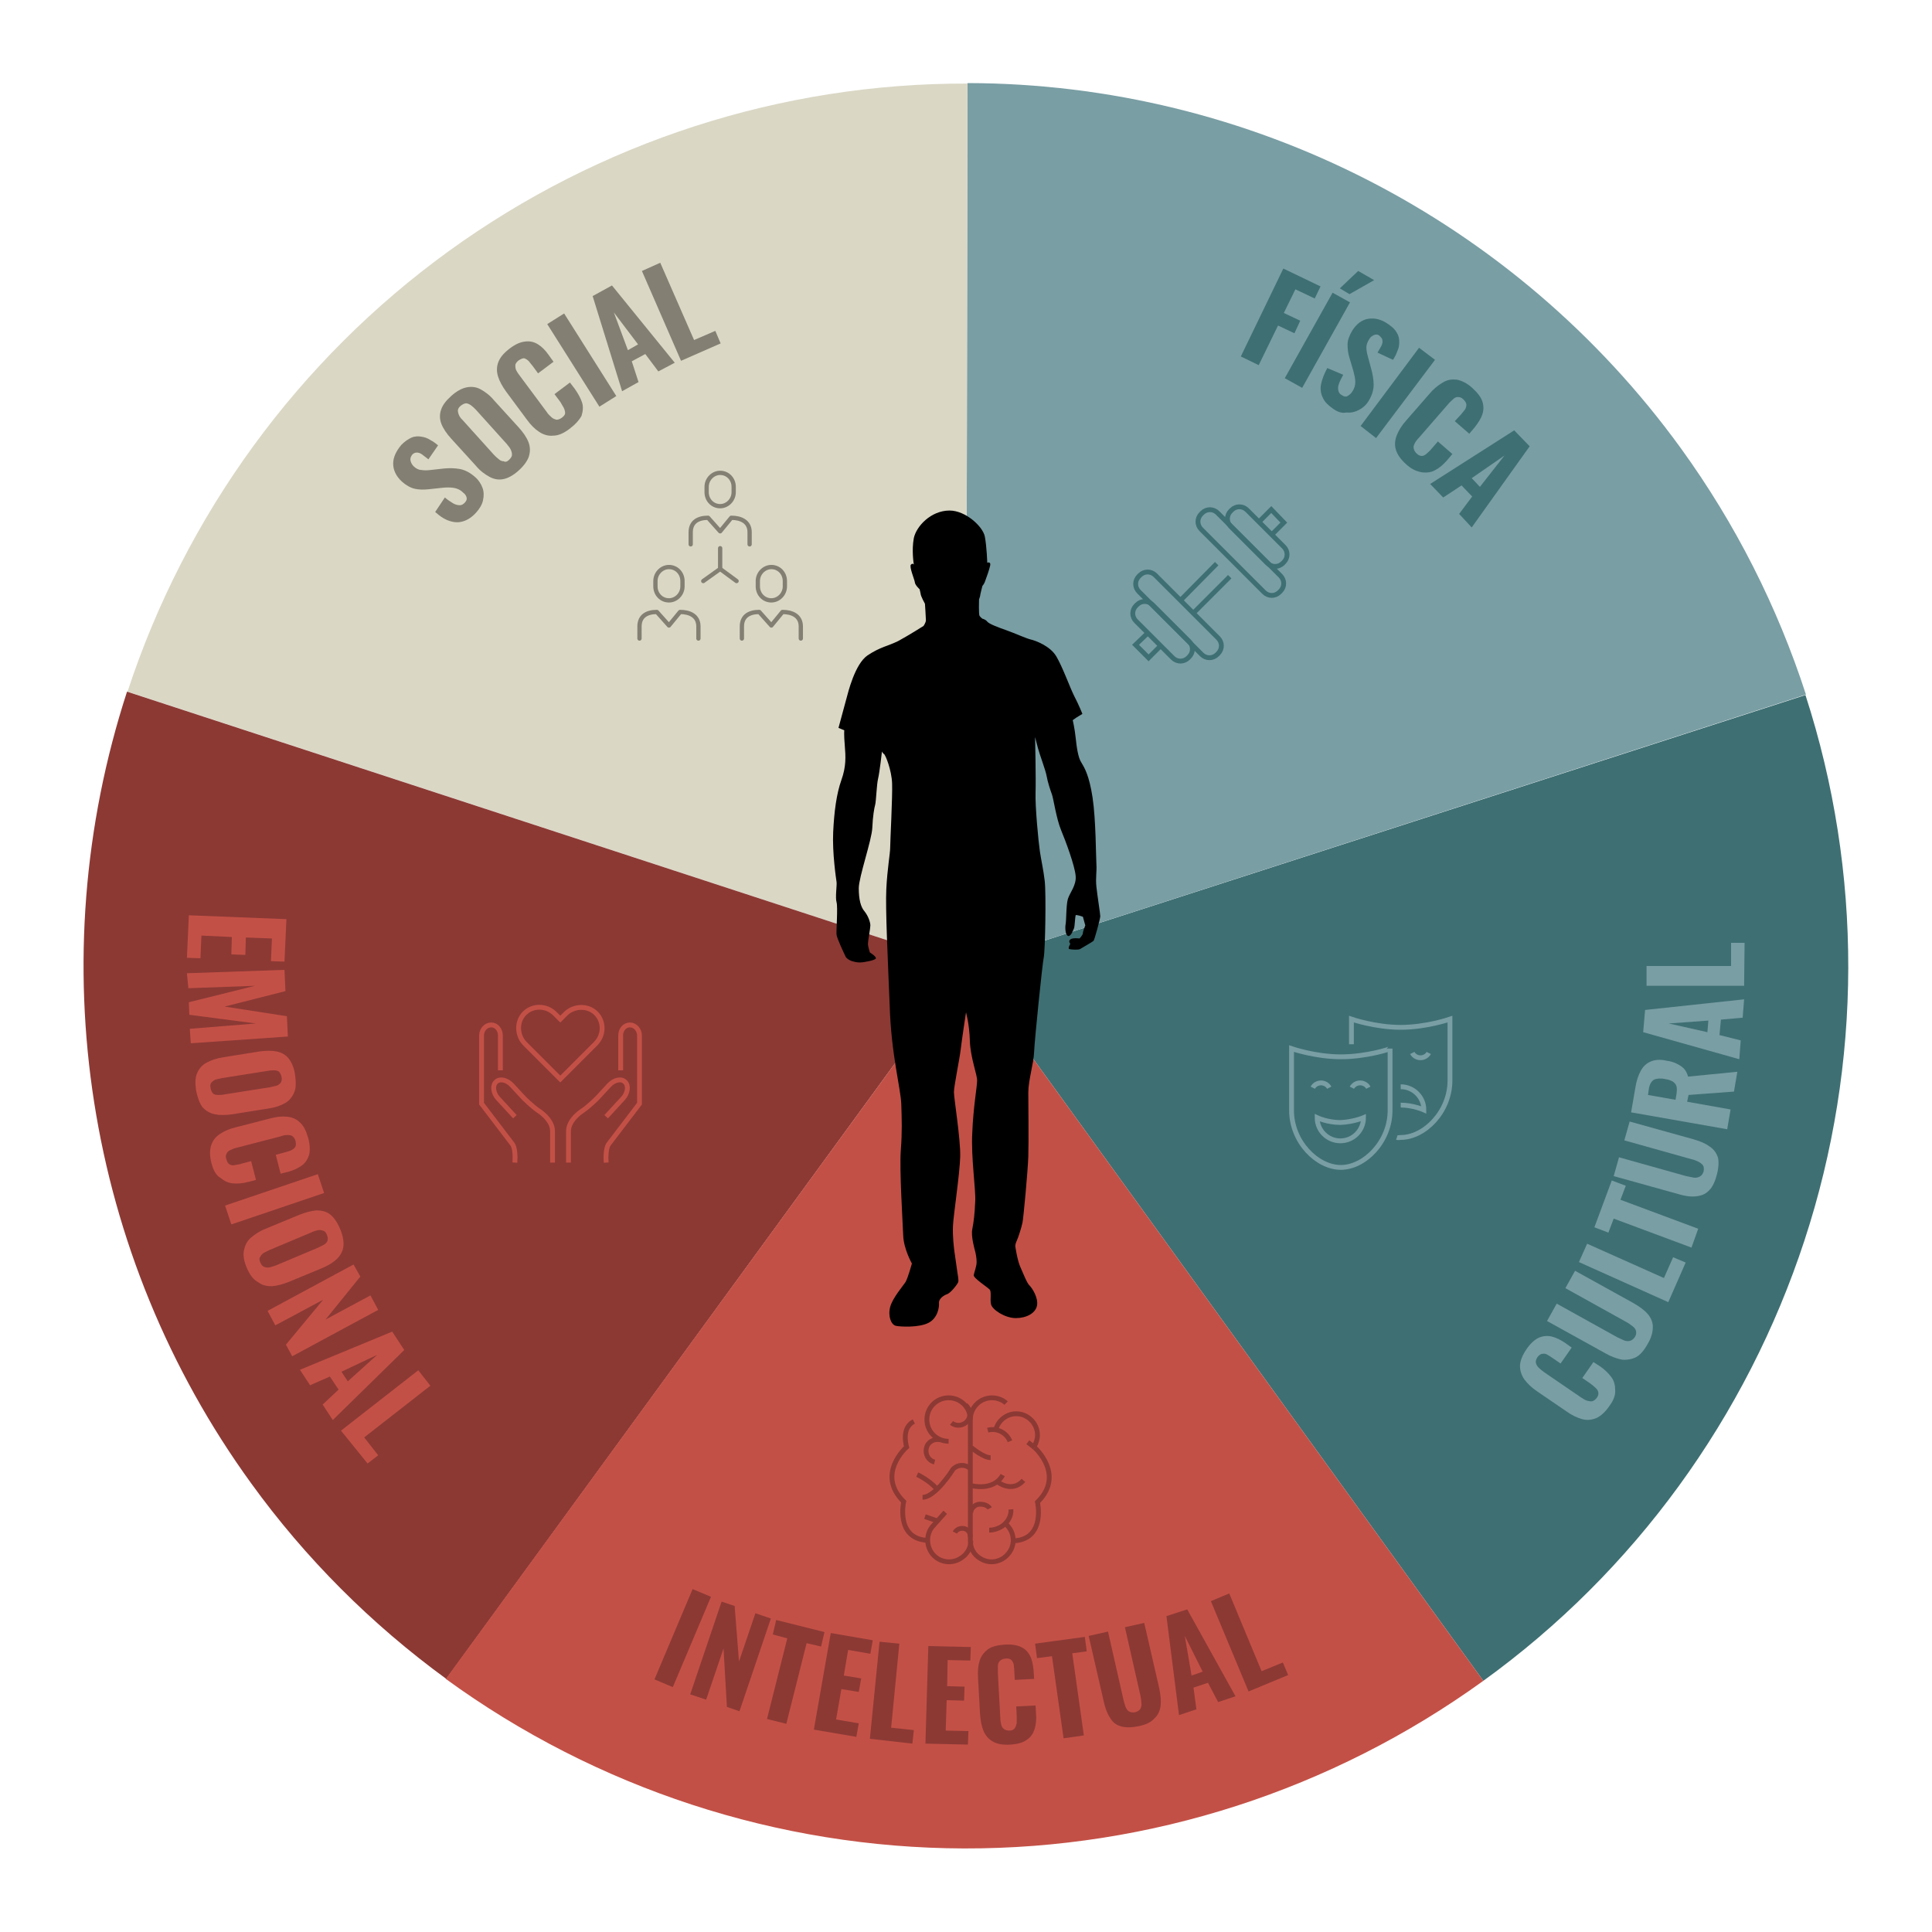<?xml version="1.0" encoding="utf-8"?>
<!-- Generator: Adobe Illustrator 24.0.2, SVG Export Plug-In . SVG Version: 6.00 Build 0)  -->
<svg version="1.1" id="Camada_1" xmlns="http://www.w3.org/2000/svg" xmlns:xlink="http://www.w3.org/1999/xlink" x="0px" y="0px"
	 viewBox="0 0 400 400" style="enable-background:new 0 0 400 400;" xml:space="preserve">
<style type="text/css">
	.st0{fill:#3E6F73;}
	.st1{fill:#799EA4;}
	.st2{fill:#DAD7C5;}
	.st3{fill:#8C3934;}
	.st4{fill:#C35046;}
	.st5{fill:#838073;}
	.st6{fill:none;stroke:#838073;stroke-width:0.889;stroke-linecap:round;stroke-linejoin:round;stroke-miterlimit:10;}
	.st7{fill:none;stroke:#8C3934;stroke-miterlimit:10;}
	.st8{fill:none;stroke:#799EA4;stroke-miterlimit:10;}
	.st9{fill:none;stroke:#C35046;stroke-miterlimit:10;}
	.st10{fill:none;stroke:#3E6F73;stroke-miterlimit:10;}
</style>
<g>
	<g>
		<path class="st0" d="M200,200l107.1,148c31.3-22.6,54.5-54.6,66.5-91.2s12.1-76.2,0.2-112.9L200,200z"/>
		<path class="st1" d="M200,200l173.9-56.2c-5.9-18.2-14.6-35.4-25.9-51c-34.3-47.3-89.2-75.5-147.7-75.6L200,200z"/>
		<path class="st2" d="M200,200l0.3-182.7C161.7,17.2,124.1,29.4,92.9,52s-54.5,54.6-66.5,91.2L200,200z"/>
		<path class="st3" d="M200,200L26.3,143.2C8.2,198.8,17.7,259.8,52,307.1c11.2,15.5,24.9,29.2,40.4,40.5L200,200z"/>
		<path class="st4" d="M200,200L92.3,347.6c31.2,22.7,68.8,35,107.3,35.1c38.6,0.1,76.2-12.1,107.5-34.7L200,200z"/>
	</g>
	<g>
		<path class="st1" d="M333.2,291.1c-0.8,1.2-1.8,2.1-2.7,2.5c-1,0.4-2,0.5-3,0.2s-2.1-0.8-3.2-1.6l-6-4.1c-1.2-0.8-2-1.6-2.7-2.5
			c-0.6-0.9-0.9-1.8-0.9-2.8c0-1,0.5-2.2,1.3-3.4c0.8-1.2,1.7-2,2.5-2.4c0.9-0.4,1.8-0.5,2.7-0.3s1.9,0.7,2.8,1.3l1.4,1l-2.3,3.3
			l-1.6-1.1c-0.4-0.3-0.8-0.5-1.1-0.7s-0.7-0.3-1.1-0.2c-0.3,0-0.7,0.3-1,0.7c-0.3,0.5-0.4,0.9-0.3,1.2c0.1,0.4,0.3,0.7,0.6,1
			c0.3,0.3,0.7,0.6,1.1,0.9l7.6,5.2c0.5,0.3,0.9,0.6,1.3,0.7s0.8,0.2,1.1,0.1c0.3-0.1,0.6-0.3,0.9-0.7c0.3-0.4,0.4-0.8,0.3-1.2
			s-0.3-0.6-0.6-0.9c-0.3-0.3-0.7-0.6-1.1-0.9l-1.6-1.1l2.3-3.3l1.4,0.9c1,0.7,1.7,1.4,2.3,2.2c0.6,0.8,0.8,1.7,0.8,2.6
			C334.5,288.8,334.1,289.9,333.2,291.1z"/>
		<path class="st1" d="M341.1,278.3c-0.7,1.3-1.6,2.3-2.4,2.7s-1.8,0.6-2.9,0.5c-1-0.2-2.2-0.6-3.4-1.3l-12.1-6.7l2-3.6l12.6,7
			c0.4,0.2,0.9,0.4,1.3,0.6c0.5,0.2,0.9,0.2,1.3,0.1c0.4-0.1,0.7-0.4,1-0.8c0.3-0.5,0.3-0.9,0.2-1.3c-0.1-0.4-0.4-0.7-0.8-1
			c-0.4-0.3-0.8-0.6-1.2-0.8l-12.6-7l2-3.6l12.1,6.7c1.2,0.7,2.2,1.4,2.9,2.2c0.7,0.8,1.1,1.7,1.1,2.7
			C342.2,275.8,341.9,277,341.1,278.3z"/>
		<path class="st1" d="M345.4,269.6l-18.5-8.3l1.7-3.8l15.9,7.1l1.9-4.3l2.6,1.1L345.4,269.6z"/>
		<path class="st1" d="M350.2,258.3l-16.1-6l-1.1,2.9l-2.9-1.1l3.6-9.7l2.9,1.1l-1.1,2.9l16.1,6L350.2,258.3z"/>
		<path class="st1" d="M355.4,243.4c-0.4,1.5-1,2.6-1.7,3.2c-0.7,0.7-1.6,1-2.7,1.1s-2.3-0.1-3.6-0.5l-13.3-3.7l1.1-3.9l13.9,3.9
			c0.5,0.1,1,0.2,1.5,0.3c0.5,0.1,0.9,0,1.3-0.2c0.4-0.2,0.6-0.5,0.8-1c0.1-0.5,0.1-1-0.1-1.3c-0.2-0.3-0.6-0.6-1-0.8
			c-0.4-0.2-0.9-0.4-1.4-0.5l-13.9-3.9l1.1-3.9l13.3,3.7c1.4,0.4,2.5,0.9,3.3,1.5c0.9,0.6,1.4,1.4,1.7,2.3
			C355.9,240.7,355.8,242,355.4,243.4z"/>
		<path class="st1" d="M357.6,233.8l-19.9-3.5l0.9-5.2c0.2-1.3,0.6-2.5,1.1-3.4c0.5-0.9,1.1-1.5,2-1.9c0.9-0.4,2-0.5,3.3-0.2
			c0.8,0.1,1.5,0.3,2.1,0.6c0.6,0.3,1.1,0.6,1.5,1c0.4,0.4,0.7,1,0.9,1.7l10.2-1L359,226l-9.4,0.7l-0.3,1.4l9,1.6L357.6,233.8z
			 M346.9,227.7l0.2-1.2c0.1-0.7,0.1-1.2,0-1.6c-0.1-0.4-0.4-0.7-0.8-1c-0.4-0.2-0.9-0.4-1.6-0.5c-0.9-0.2-1.7-0.1-2.2,0.1
			c-0.5,0.3-0.9,0.8-1.1,1.8l-0.2,1.4L346.9,227.7z"/>
		<path class="st1" d="M360.1,219.3l-19.9-5.6l0.4-4.6l20.5-2.2l-0.3,3.8l-4.5,0.4l-0.3,3.2l4.4,1.1L360.1,219.3z M353.5,213.7
			l0.2-2.4l-8.2,0.6L353.5,213.7z"/>
		<path class="st1" d="M361.1,204.1l-20.2,0l0-4.1l17.5,0l0-4.8l2.8,0L361.1,204.1z"/>
	</g>
	<g>
		<path class="st0" d="M256.9,73.8l8.8-18.2l7.7,3.7l-1.2,2.5l-4-1.9l-2.4,4.9l3.4,1.6L268,69l-3.4-1.6l-4,8.2L256.9,73.8z"/>
		<path class="st0" d="M266,78.3l9.9-17.7l3.6,2l-9.9,17.7L266,78.3z M277.4,59.7l3.8-3.6l3.3,1.9l-5.1,2.9L277.4,59.7z"/>
		<path class="st0" d="M276.1,84.7c-1-0.7-1.8-1.4-2.2-2.3c-0.4-0.8-0.6-1.8-0.4-2.8c0.2-1,0.6-2.1,1.3-3.4l3.3,1.4
			c-0.4,0.7-0.7,1.3-0.9,1.9c-0.2,0.5-0.2,1-0.1,1.4c0.1,0.4,0.3,0.7,0.7,0.9c0.4,0.3,0.8,0.4,1.2,0.2c0.3-0.2,0.6-0.4,0.9-0.8
			c0.5-0.7,0.7-1.4,0.7-2.1c0-0.7-0.2-1.5-0.4-2.3l-0.8-2.7c-0.3-0.9-0.4-1.9-0.4-2.8s0.4-1.9,1-2.9c0.9-1.4,2-2.2,3.3-2.4
			c1.3-0.2,2.7,0.1,4.1,1.1c0.9,0.6,1.5,1.2,1.8,1.8c0.4,0.6,0.5,1.3,0.5,1.9c0,0.7-0.1,1.3-0.4,1.9c-0.2,0.6-0.5,1.2-0.9,1.8
			l-3.2-1.5c0.3-0.5,0.6-1,0.8-1.4c0.2-0.4,0.3-0.8,0.2-1.2c0-0.3-0.3-0.6-0.6-0.9c-0.4-0.3-0.8-0.3-1.2-0.1
			c-0.4,0.2-0.7,0.4-0.9,0.8c-0.4,0.6-0.6,1.2-0.6,1.7c0,0.6,0.1,1.2,0.3,1.9l0.7,2.6c0.3,1.1,0.5,2.2,0.5,3.3
			c0,1.1-0.4,2.3-1.1,3.4c-0.5,0.8-1.2,1.4-2,1.8c-0.8,0.4-1.6,0.6-2.5,0.5C277.8,85.6,277,85.3,276.1,84.7z"/>
		<path class="st0" d="M281.7,88.2L293.8,72l3.3,2.5l-12.2,16.2L281.7,88.2z"/>
		<path class="st0" d="M291.1,96.1c-1.1-1-1.8-2-2.1-3c-0.3-1-0.2-2,0.2-3c0.4-1,1-2,1.9-3l4.8-5.5c0.9-1.1,1.8-1.8,2.8-2.4
			s1.9-0.7,2.9-0.6c1,0.2,2.1,0.7,3.2,1.7c1.1,1,1.8,1.9,2.1,2.8c0.3,0.9,0.3,1.8,0,2.7s-0.9,1.8-1.6,2.7l-1.1,1.3l-3-2.6l1.3-1.4
			c0.3-0.4,0.6-0.7,0.8-1c0.2-0.3,0.3-0.7,0.3-1c0-0.3-0.2-0.7-0.6-1.1c-0.4-0.4-0.8-0.5-1.2-0.5c-0.4,0-0.7,0.2-1,0.5
			c-0.3,0.3-0.7,0.6-1,1l-6,6.9c-0.4,0.4-0.7,0.8-0.9,1.2c-0.2,0.4-0.3,0.7-0.2,1.1s0.3,0.7,0.6,1c0.4,0.4,0.8,0.5,1.1,0.5
			c0.3,0,0.7-0.2,1-0.5c0.3-0.3,0.7-0.6,1-1l1.3-1.5l3,2.6l-1.1,1.3c-0.8,0.9-1.6,1.6-2.4,2c-0.8,0.5-1.8,0.6-2.7,0.5
			C293.2,97.6,292.2,97.1,291.1,96.1z"/>
		<path class="st0" d="M296.1,100.2l17.4-11.1l3.2,3.3l-12,16.8l-2.6-2.8l2.7-3.6l-2.2-2.3l-3.8,2.5L296.1,100.2z M304.7,99l1.7,1.8
			l5.1-6.5L304.7,99z"/>
	</g>
	<g>
		<path class="st5" d="M98.6,106.1c-0.8,0.9-1.7,1.5-2.6,1.8c-0.9,0.3-1.8,0.3-2.8,0c-1-0.3-2-0.9-3.1-1.9l2-3
			c0.6,0.5,1.2,0.9,1.7,1.2c0.5,0.3,1,0.4,1.4,0.4c0.4,0,0.7-0.2,1-0.5c0.4-0.4,0.5-0.8,0.4-1.1c-0.1-0.4-0.3-0.7-0.7-1
			c-0.6-0.6-1.3-0.9-2-1c-0.7-0.1-1.5-0.1-2.4,0l-2.8,0.3c-1,0.1-1.9,0.1-2.8-0.1c-0.9-0.2-1.8-0.7-2.7-1.5
			c-1.2-1.1-1.8-2.4-1.8-3.7c0-1.3,0.6-2.6,1.7-3.9c0.7-0.7,1.4-1.2,2.1-1.5c0.7-0.3,1.4-0.3,2-0.2c0.7,0.1,1.3,0.3,1.9,0.7
			c0.6,0.3,1.1,0.7,1.6,1.1l-2,2.9c-0.5-0.4-0.9-0.7-1.3-1s-0.8-0.4-1.1-0.4c-0.3,0-0.7,0.1-1,0.5C85,94.6,84.9,95,85,95.4
			c0.1,0.4,0.3,0.8,0.6,1.1c0.5,0.5,1.1,0.8,1.6,0.8c0.6,0.1,1.2,0.1,2,0l2.7-0.3c1.1-0.1,2.2-0.1,3.3,0.1c1.1,0.2,2.2,0.8,3.2,1.7
			c0.7,0.6,1.2,1.4,1.5,2.2s0.3,1.7,0.1,2.6C99.8,104.5,99.3,105.3,98.6,106.1z"/>
		<path class="st5" d="M107.4,97.4c-1.1,1-2.2,1.6-3.2,1.8c-1,0.2-2,0-2.9-0.5c-0.9-0.5-1.9-1.2-2.8-2.3l-5.1-5.6c-0.9-1-1.6-2-2-3
			c-0.4-1-0.4-2-0.1-2.9c0.3-1,1-1.9,2.1-2.9c1.1-1,2.2-1.6,3.2-1.8c1-0.2,2-0.1,2.9,0.4c0.9,0.5,1.9,1.2,2.8,2.3l5.1,5.6
			c0.9,1,1.6,2,2,3c0.4,1,0.4,2,0.1,3C109.2,95.4,108.5,96.4,107.4,97.4z M105.4,95.2c0.4-0.4,0.6-0.7,0.6-1.1
			c0-0.3-0.1-0.7-0.3-1.1c-0.2-0.4-0.5-0.7-0.8-1.1l-6.4-7.1c-0.3-0.3-0.6-0.6-1-0.9c-0.3-0.2-0.7-0.4-1-0.4c-0.3,0-0.7,0.2-1.1,0.5
			c-0.4,0.3-0.6,0.7-0.6,1c0,0.3,0.1,0.7,0.3,1.1c0.2,0.4,0.5,0.7,0.8,1l6.4,7.1c0.3,0.3,0.6,0.6,1,0.9c0.3,0.3,0.7,0.4,1,0.4
			C104.6,95.7,105,95.6,105.4,95.2z"/>
		<path class="st5" d="M117.9,88.8c-1.2,0.9-2.3,1.4-3.4,1.4c-1,0.1-2-0.2-2.9-0.8c-0.9-0.6-1.7-1.4-2.5-2.5l-4.3-5.8
			c-0.8-1.1-1.4-2.2-1.7-3.2c-0.3-1-0.3-2,0.1-3c0.4-1,1.2-1.9,2.4-2.8c1.2-0.9,2.2-1.3,3.2-1.4c1-0.1,1.8,0.1,2.6,0.6
			c0.8,0.5,1.5,1.2,2.2,2.2l1,1.4l-3.2,2.4l-1.1-1.5c-0.3-0.4-0.6-0.7-0.8-1c-0.3-0.3-0.6-0.5-0.9-0.6c-0.3-0.1-0.7,0.1-1.2,0.4
			c-0.4,0.3-0.7,0.7-0.7,1c0,0.4,0,0.7,0.2,1.1c0.2,0.4,0.5,0.8,0.8,1.2l5.5,7.4c0.3,0.5,0.7,0.8,1,1.1c0.3,0.3,0.7,0.4,1,0.5
			c0.3,0,0.7-0.1,1.1-0.4c0.4-0.3,0.7-0.6,0.7-1c0-0.3-0.1-0.7-0.3-1.1c-0.2-0.4-0.5-0.8-0.7-1.2l-1.2-1.6l3.2-2.4l1,1.3
			c0.7,1,1.2,1.9,1.5,2.8c0.3,0.9,0.2,1.8-0.1,2.8C119.9,87,119.1,87.9,117.9,88.8z"/>
		<path class="st5" d="M124.1,84.2l-10.8-17.1l3.5-2.2L127.6,82L124.1,84.2z"/>
		<path class="st5" d="M128.8,81l-6.1-19.7l4-2.2l13,16l-3.4,1.8l-2.7-3.6l-2.8,1.5l1.4,4.3L128.8,81z M130,72.5l2.1-1.2l-5-6.6
			L130,72.5z"/>
		<path class="st5" d="M141,74.7l-8.1-18.6l3.8-1.7l7,16l4.4-1.9l1.1,2.6L141,74.7z"/>
	</g>
	<g>
		<path class="st4" d="M39.1,189.5l20.2,0.8l-0.4,8.8l-2.8-0.1l0.2-4.7l-5.4-0.2l-0.1,3.6l-2.9-0.1l0.1-3.6l-6.3-0.3l-0.2,4.7
			l-2.8-0.1L39.1,189.5z"/>
		<path class="st4" d="M38.7,201.5l20.2-0.7l0.2,4.4l-12.6,3.2l12.9,2l0.2,4.2L39.5,216l-0.2-3l13.7-1.1l-13.8-1.8l-0.1-2.6
			l13.7-3.4l-13.8,0.5L38.7,201.5z"/>
		<path class="st4" d="M40.6,225.8c-0.2-1.5-0.2-2.7,0.2-3.6s1-1.7,2-2.2c0.9-0.5,2.1-0.9,3.4-1.1l7.5-1.2c1.4-0.2,2.6-0.2,3.6,0
			c1,0.2,1.9,0.7,2.5,1.5c0.6,0.8,1.1,1.9,1.3,3.4c0.2,1.5,0.2,2.7-0.2,3.6c-0.4,0.9-1,1.7-1.9,2.2c-0.9,0.5-2,0.9-3.4,1.1l-7.5,1.2
			c-1.4,0.2-2.6,0.2-3.6,0c-1-0.2-1.9-0.7-2.6-1.5C41.3,228.4,40.9,227.2,40.6,225.8z M43.6,225.3c0.1,0.5,0.3,0.9,0.5,1.1
			s0.6,0.3,1,0.3c0.4,0,0.9,0,1.3-0.1l9.5-1.5c0.5-0.1,0.9-0.2,1.3-0.3c0.4-0.1,0.7-0.4,0.9-0.6c0.2-0.3,0.3-0.7,0.2-1.2
			c-0.1-0.5-0.3-0.8-0.5-1.1c-0.3-0.2-0.6-0.3-1-0.3c-0.4,0-0.8,0-1.3,0.1l-9.5,1.5c-0.5,0.1-0.9,0.2-1.3,0.3
			c-0.4,0.1-0.7,0.4-0.9,0.6C43.5,224.4,43.5,224.8,43.6,225.3z"/>
		<path class="st4" d="M43.8,240.9c-0.4-1.5-0.4-2.7-0.1-3.7c0.3-1,0.9-1.8,1.8-2.4s2-1.1,3.3-1.4l7-1.8c1.4-0.4,2.6-0.5,3.6-0.4
			c1.1,0.1,2,0.5,2.7,1.2c0.8,0.7,1.3,1.8,1.7,3.2c0.4,1.4,0.4,2.6,0.2,3.5c-0.3,0.9-0.8,1.7-1.5,2.2s-1.7,1-2.8,1.3l-1.6,0.4
			l-1-3.9l1.8-0.5c0.5-0.1,0.9-0.3,1.3-0.4c0.4-0.2,0.7-0.4,0.9-0.7c0.2-0.3,0.2-0.7,0.1-1.2c-0.1-0.5-0.4-0.9-0.7-1.1
			c-0.3-0.2-0.7-0.2-1.1-0.2s-0.9,0.1-1.4,0.3l-8.9,2.3c-0.5,0.1-1,0.3-1.4,0.5c-0.4,0.2-0.7,0.4-0.8,0.8c-0.2,0.3-0.2,0.7,0,1.2
			c0.1,0.5,0.4,0.9,0.7,1c0.3,0.2,0.7,0.2,1.1,0.1c0.4-0.1,0.9-0.1,1.4-0.3l1.9-0.5l1,3.9l-1.6,0.4c-1.1,0.3-2.2,0.4-3.2,0.3
			c-1-0.1-1.8-0.5-2.5-1.1C44.8,243.4,44.2,242.4,43.8,240.9z"/>
		<path class="st4" d="M46.6,249.6l19.2-6.5l1.3,3.9l-19.2,6.5L46.6,249.6z"/>
		<path class="st4" d="M51.1,262.5c-0.6-1.4-0.8-2.6-0.6-3.6c0.2-1,0.6-1.9,1.4-2.6c0.8-0.7,1.8-1.4,3.1-1.9l7-2.9
			c1.3-0.5,2.4-0.8,3.5-0.9c1.1,0,2,0.2,2.8,0.8c0.8,0.6,1.5,1.6,2.1,3c0.6,1.4,0.8,2.6,0.7,3.6c-0.1,1-0.6,1.9-1.3,2.6
			s-1.8,1.4-3,1.9l-7,2.9c-1.3,0.5-2.4,0.8-3.5,0.9c-1.1,0-2-0.2-2.8-0.8C52.4,264.9,51.7,263.9,51.1,262.5z M53.9,261.4
			c0.2,0.5,0.5,0.8,0.8,0.9c0.3,0.1,0.7,0.2,1.1,0.1c0.4-0.1,0.8-0.2,1.3-0.4l8.8-3.7c0.4-0.2,0.8-0.4,1.2-0.6
			c0.3-0.2,0.6-0.5,0.7-0.8c0.1-0.3,0.1-0.7-0.1-1.2c-0.2-0.5-0.4-0.8-0.8-0.9c-0.3-0.1-0.7-0.2-1.1-0.1c-0.4,0.1-0.8,0.2-1.2,0.4
			l-8.8,3.7c-0.4,0.2-0.8,0.4-1.2,0.6c-0.3,0.2-0.6,0.5-0.7,0.8C53.6,260.5,53.7,260.9,53.9,261.4z"/>
		<path class="st4" d="M55.4,271.4l17.8-9.6l1.4,2.5l-7.2,8.9l9.3-5l1.6,3l-17.8,9.6l-1.3-2.4l7.7-9.3l-9.9,5.3L55.4,271.4z"/>
		<path class="st4" d="M62.1,283.6l19.1-7.9l2.5,3.8L68.9,294l-2.1-3.2l3.3-3.1l-1.8-2.7l-4.1,1.8L62.1,283.6z M70.7,284l1.3,2
			l6.1-5.5L70.7,284z"/>
		<path class="st4" d="M70.6,296.2l16-12.5l2.5,3.2l-13.7,10.7l2.9,3.7l-2.2,1.7L70.6,296.2z"/>
	</g>
	<g>
		<path class="st3" d="M135.5,347.7l7.9-18.7l3.8,1.6l-7.9,18.7L135.5,347.7z"/>
		<path class="st3" d="M142.9,350.8l6.5-19.2l2.7,0.9L153,344l3.4-10l3.2,1.1l-6.5,19.2l-2.6-0.9l-0.7-12.1l-3.6,10.6L142.9,350.8z"
			/>
		<path class="st3" d="M158.8,355.9l4.2-16.7l-3-0.8l0.7-3l10,2.5l-0.7,3l-3-0.7l-4.2,16.7L158.8,355.9z"/>
		<path class="st3" d="M168.5,358.1l3.5-20l8.7,1.5l-0.5,2.8l-4.6-0.8l-0.9,5.3l3.6,0.6l-0.5,2.8l-3.6-0.6l-1.1,6.3l4.7,0.8
			l-0.5,2.8L168.5,358.1z"/>
		<path class="st3" d="M180.1,360l2-20.1l4.1,0.4l-1.7,17.4l4.7,0.5l-0.3,2.8L180.1,360z"/>
		<path class="st3" d="M191.6,361l0.6-20.2l8.8,0.2l-0.1,2.8l-4.7-0.1l-0.1,5.4l3.6,0.1l-0.1,2.9L196,352l-0.2,6.3l4.7,0.1l-0.1,2.8
			L191.6,361z"/>
		<path class="st3" d="M209.2,361.2c-1.5,0.1-2.7-0.1-3.6-0.6c-0.9-0.5-1.6-1.3-2-2.3c-0.4-1-0.6-2.1-0.7-3.5l-0.4-7.3
			c-0.1-1.4,0-2.6,0.3-3.6c0.3-1,0.9-1.8,1.7-2.4c0.8-0.6,2-0.9,3.5-1c1.4-0.1,2.6,0.1,3.4,0.5c0.9,0.4,1.5,1.1,1.9,1.9
			s0.6,1.9,0.7,3l0.1,1.7l-4,0.2L210,346c0-0.5-0.1-0.9-0.1-1.3c-0.1-0.4-0.2-0.7-0.5-1c-0.2-0.2-0.6-0.4-1.2-0.3
			c-0.5,0-0.9,0.2-1.2,0.5s-0.4,0.6-0.4,1.1c0,0.4,0,0.9,0,1.4l0.5,9.2c0,0.6,0.1,1.1,0.2,1.5c0.1,0.4,0.3,0.7,0.6,0.9
			c0.3,0.2,0.6,0.3,1.1,0.3c0.5,0,0.9-0.2,1.1-0.5c0.2-0.3,0.3-0.6,0.4-1.1c0-0.4,0-0.9,0-1.4l-0.1-2l4-0.2l0.1,1.7
			c0.1,1.2,0,2.2-0.3,3.2c-0.3,0.9-0.8,1.7-1.6,2.2C211.8,360.8,210.7,361.1,209.2,361.2z"/>
		<path class="st3" d="M220.2,359.9l-2.4-17l-3.1,0.4l-0.4-3l10.3-1.4l0.4,3l-3,0.4l2.4,17L220.2,359.9z"/>
		<path class="st3" d="M235.7,357.4c-1.5,0.3-2.7,0.3-3.7,0s-1.7-0.9-2.2-1.8c-0.6-0.9-1-2-1.3-3.4l-3.1-13.5l4-0.9l3.2,14.1
			c0.1,0.5,0.3,1,0.4,1.4c0.2,0.5,0.4,0.8,0.7,1s0.7,0.3,1.3,0.2c0.5-0.1,0.9-0.4,1.1-0.7c0.2-0.4,0.3-0.8,0.2-1.3
			c0-0.5-0.1-1-0.2-1.5l-3.2-14.1l4-0.9l3.1,13.5c0.3,1.4,0.4,2.6,0.3,3.6s-0.5,1.9-1.2,2.6C238.3,356.6,237.2,357.1,235.7,357.4z"
			/>
		<path class="st3" d="M244.1,355.1l-2.6-20.5l4.3-1.4l10,18l-3.6,1.2l-2.1-4l-3,1l0.6,4.5L244.1,355.1z M246.7,346.9l2.3-0.8
			l-3.7-7.4L246.7,346.9z"/>
		<path class="st3" d="M258.5,350.2l-7.8-18.7l3.8-1.6l6.7,16.1l4.4-1.8l1.1,2.6L258.5,350.2z"/>
	</g>
	<path d="M196.6,105.7c3.3,0,6.9,3.3,7.3,5.4c0.4,2.1,0.5,5.4,0.5,5.4s0.8-0.3,0.6,0.6c-0.2,0.9-0.7,2.3-1,3.1
		c-0.2,0.7-0.6,1.1-0.6,1.1s-0.5,1.9-0.5,2.2c-0.1,0.3-0.2,0.6-0.2,0.6s-0.1,3.1,0.1,3.4c0.2,0.3,0.6,0.6,0.6,0.6s0.6,0.1,1,0.6
		c0.4,0.5,2.3,1.2,4,1.8c1.7,0.6,4.1,1.7,5,1.9c0.9,0.2,4,1.3,5.3,3.5c1.3,2.2,2.8,6.4,3.7,8.2c0.9,1.7,1.7,3.7,1.7,3.7
		s-1,0.6-1.3,0.8c-0.3,0.2-0.7,0.5-0.7,0.5s0.4,1.7,0.6,3.6c0.2,1.9,0.5,4.2,1.2,5.2c0.6,1,1.6,2.6,2.3,7.2
		c0.7,4.6,0.7,12.4,0.8,13.9c0.1,1.5-0.2,2.7,0,4.6c0.2,1.9,0.8,5.6,0.8,6.1c0,0.5-1.2,4.9-1.4,5.1c-0.2,0.2-2.5,1.5-2.8,1.7
		c-0.4,0.2-1.8,0.1-2.2,0c-0.4-0.1,0.2-1.1,0.2-1.1s-0.5-0.5,0-0.9c0.5-0.4,1.9-0.2,1.9-0.2s0.7-0.7,0.7-1.1c0-0.4,0.5-1.6,0.5-1.6
		l-0.5-1.8c0,0-1.4-0.5-1.5-0.3c-0.1,0.3-0.2,2.2-0.3,2.6c-0.2,0.4-0.6,1.7-1.2,1.7c-0.6-0.1-0.7-1.5-0.6-2.3
		c0.2-0.8,0.1-4.1,0.5-5.4c0.4-1.3,1.8-2.8,1.6-4.8c-0.2-2.1-2-7-3-9.4c-1-2.4-1.6-6.6-1.9-7.4c-0.3-0.8-0.9-2.6-1.1-3.8
		c-0.2-1.2-1.5-4.6-1.8-5.8c-0.3-1.2-0.6-2.3-0.6-2.3s0.2,8.6,0.1,11.5c-0.1,2.9,0.6,10.2,0.9,12.2c0.3,2,0.7,3.6,1,6.1
		c0.3,2.6,0.1,14.3-0.2,15.8c-0.3,1.4-1.9,17.1-2,19.6c-0.1,2.5-1.2,5.8-1.2,8.4c0,2.7,0.1,10,0,13.2c-0.1,3.1-1,12.7-1.2,13.7
		c-0.2,1-0.9,3.2-1.2,3.8c-0.3,0.6-0.3,1.1-0.3,1.1s0.4,2.8,1,4.2c0.6,1.3,1.4,3.5,2,4c0.5,0.5,1.8,2.5,1.5,4.1
		c-0.3,1.6-2.2,2.6-4.4,2.6c-2.2,0-4.8-1.7-5.1-2.8c-0.3-1.1,0.2-2.8-0.4-3.2c-0.5-0.5-3.3-2.3-3.2-2.9c0.1-0.6,0.6-1.8,0.6-2.7
		s-0.2-1.8-0.3-2.2c-0.1-0.4-0.9-3.1-0.6-4.6c0.3-1.5,0.5-3.2,0.6-5.6c0.2-2.3-0.9-9.3-0.6-14.4c0.2-5.2,1-9.6,1-10.7
		c0.1-1.1-1.4-4.8-1.5-8.3c-0.1-3.5-0.8-5.9-0.8-5.9s-0.9,5.9-1.1,7.7c-0.2,1.8-1.4,7.6-1.4,8.8c0,1.3,1.4,9.8,1.3,13.4
		s-1.4,12.1-1.5,14.3c-0.1,2.2,0.2,4.5,0.3,5.3c0.1,0.8,0.5,3.5,0.6,4.2s0.3,1.7,0.2,2.1c-0.1,0.4-1.4,2.1-2.2,2.5
		c-0.9,0.3-1.8,1-1.8,1.8c0.1,0.8-0.2,3.2-2.2,4.2c-2,1-5.8,0.8-6.7,0.6c-1-0.2-1.7-2-1.2-3.9c0.5-1.9,2.7-4.4,3.2-5.2
		c0.5-0.9,1.3-3.8,1.3-3.8s-1.7-3-1.8-5.8c-0.1-2.7-0.8-13.6-0.5-17.6c0.3-4,0.2-6.4,0.1-9.6c-0.1-3.2-2.1-10.3-2.4-20.4
		c-0.4-10.1-0.9-19.9-0.7-24.1c0.2-4.2,0.8-7.4,0.8-8.6c0-1.3,0.5-10.5,0.4-13.3c-0.1-2.8-1.4-6-1.7-6.1c-0.2-0.1-0.4-0.5-0.4-0.5
		s-0.5,4.4-0.8,5.6c-0.3,1.2-0.4,4.6-0.6,5.4c-0.2,0.7-0.5,2.4-0.6,4.8c-0.1,2.5-2.8,10.2-2.8,12.5c0,2.3,0.4,3.9,1.2,4.8
		c0.8,1,1.2,2.3,1.2,2.9c0,0.6-0.5,3.2-0.5,3.8c0,0.6,0.4,1.8,0.4,1.8s1.5,0.9,1.2,1.3c-0.4,0.4-2.5,0.7-2.5,0.7s-1,0.2-2-0.1
		c-1-0.2-1.7-0.8-1.8-1.2c-0.2-0.4-1.8-3.8-1.8-4.4c-0.1-0.6,0.3-5.7,0-6.7c-0.3-1,0.1-3.5,0-4.2c-0.1-0.7-0.9-6-0.7-10.3
		c0.2-4.3,0.7-8,1.7-10.8c1-2.8,0.9-4.8,0.7-7.2c-0.2-2.3-0.1-3.1-0.1-3.1l-1.2-0.5c0,0,1.2-4.4,1.6-5.9c0.4-1.5,1.8-7.3,4.4-9.1
		c2.7-1.8,4.2-1.9,6.4-3c2.2-1.2,5.2-3.1,5.2-3.1s0.5-0.7,0.5-1.2c0-0.5-0.2-3.4-0.2-3.4s-0.9-1.6-0.9-2.1c-0.1-0.5-0.2-0.9-0.2-0.9
		s-1-0.9-1-1.5c-0.1-0.6-1.2-3.2-0.8-3.6c0.4-0.4,0.6,0,0.6,0s-0.5-2.9,0-5.5C189.7,109,192.7,105.7,196.6,105.7z"/>
	<g>
		<g>
			<g>
				<line class="st6" x1="149.1" y1="113.5" x2="149.1" y2="117.8"/>
				<polyline class="st6" points="152.5,120.3 149.1,117.8 145.6,120.3 				"/>
			</g>
			<g>
				<path class="st6" d="M143,112.7v-2.5c0-2.2,1.6-3,3.6-3l2.5,2.8l2.3-2.8c2,0,3.8,0.8,3.8,3v2.5"/>
				<path class="st6" d="M151.9,101.9c0,1.6-1.3,2.9-2.8,2.9c-1.6,0-2.8-1.3-2.8-2.9v-1.1c0-1.6,1.3-2.9,2.8-2.9
					c1.6,0,2.8,1.3,2.8,2.9V101.9z"/>
			</g>
			<g>
				<g>
					<path class="st6" d="M153.6,132.2v-2.5c0-2.2,1.6-3,3.6-3l2.5,2.8l2.3-2.8c2,0,3.8,0.8,3.8,3v2.5"/>
					<path class="st6" d="M162.5,121.4c0,1.6-1.3,2.9-2.8,2.9c-1.6,0-2.8-1.3-2.8-2.9v-1.1c0-1.6,1.3-2.9,2.8-2.9
						c1.6,0,2.8,1.3,2.8,2.9V121.4z"/>
				</g>
				<g>
					<path class="st6" d="M132.4,132.2v-2.5c0-2.2,1.6-3,3.6-3l2.5,2.8l2.3-2.8c2,0,3.8,0.8,3.8,3v2.5"/>
					<path class="st6" d="M141.3,121.4c0,1.6-1.3,2.9-2.8,2.9c-1.6,0-2.8-1.3-2.8-2.9v-1.1c0-1.6,1.3-2.9,2.8-2.9
						c1.6,0,2.8,1.3,2.8,2.9V121.4z"/>
				</g>
			</g>
		</g>
	</g>
	<g>
		<g>
			<path class="st7" d="M196.4,298.4c-2.5,0-4.5-2-4.5-4.5s2-4.5,4.5-4.5s4.5,2,4.5,4.5"/>
			<path class="st7" d="M201,319c0,1.5-0.8,2.9-2.2,3.7c-2.1,1.3-4.9,0.6-6.1-1.5c-1-1.7-0.8-3.9,0.5-5.3l2.5-2.8"/>
			<path class="st7" d="M208.3,315.5l0.3,0.4c1.3,1.4,1.6,3.6,0.5,5.3c-1.3,2.1-4,2.8-6.1,1.5c-1.4-0.8-2.1-2.2-2.1-3.7v-25.1
				c0-2.5,2-4.5,4.5-4.5c1,0,2.2,0.4,2.9,1.1"/>
			<path class="st7" d="M189.2,294.3c-1.2,0.6-2.3,2.1-1.5,5.3c0,0-6.4,5.6-0.6,11.3c0,0-1.7,7.5,4.7,8"/>
			<g>
				<path class="st7" d="M199.9,290.9c1,0.8,1.2,2.3,0.4,3.3c-0.8,1-2.3,1.2-3.3,0.4"/>
				<path class="st7" d="M193.5,302.7c-1.3-0.3-2-1.6-1.7-2.9c0.3-1.3,1.6-2,2.9-1.7"/>
				<path class="st7" d="M200.8,304c-1-0.9-2.6-0.8-3.5,0.2c0,0-3.6,5.8-6.3,5.8"/>
				<path class="st7" d="M197.7,317.3c0.4-0.8,1.5-1.1,2.3-0.7c0.6,0.3,0.9,0.9,0.9,1.6"/>
				<line class="st7" x1="191.5" y1="314" x2="194.1" y2="314.9"/>
				<path class="st7" d="M189.9,305.3c0,0,2.4,1.1,4,2.9"/>
			</g>
			<g>
				<path class="st7" d="M204.5,296.1c1.9-0.5,3.9,0.5,4.6,2.3"/>
				<path class="st7" d="M209.3,312.5c0.1,1.2-0.5,2.5-1.7,3.4c-0.9,0.6-1.9,0.9-2.8,0.9"/>
				<path class="st7" d="M204.9,312.3c-0.4-0.8-2-1.1-2.8-0.7c-0.6,0.3-1.1,0.9-1.1,1.6"/>
				<path class="st7" d="M214.2,299.7c0,0,6.4,5.6,0.6,11.3c0,0,1.7,7.5-4.7,8"/>
				<path class="st7" d="M201.2,307.6c0,0,4.5,1.2,6.4-2.2"/>
				<path class="st7" d="M206.5,306.8c0,0,3,2.4,5.4-0.3"/>
				<path class="st7" d="M206.2,295.9c0.5-1.8,2.2-3.2,4.2-3.2c2.4,0,4.4,2,4.4,4.4c0,0.9-0.3,1.7-0.7,2.4"/>
				<path class="st7" d="M201.1,299.7c0,0,2.5,2.1,4,2.1"/>
			</g>
			<path class="st7" d="M214.2,299.7c0,0-1-0.8-1.4-1.1"/>
		</g>
	</g>
	<g>
		<g>
			<path class="st8" d="M277.6,218.8c-5.3,0-10.2-1.7-10.2-1.7v12.8c0,6.5,5.3,11.8,10.2,11.8c4.9,0,10.2-5.3,10.2-11.8v-12.8
				C287.8,217.2,282.9,218.8,277.6,218.8z"/>
			<path class="st8" d="M282.3,231.4c0,2.6-2.1,4.8-4.8,4.8c-2.6,0-4.8-2.1-4.8-4.8c0,0,2.1,1,4.8,1
				C280.2,232.3,282.3,231.4,282.3,231.4z"/>
			<g>
				<path class="st8" d="M271.8,225.2c0.3-0.6,1-1,1.7-1c0.7,0,1.4,0.4,1.7,1"/>
				<path class="st8" d="M279.9,225.2c0.3-0.6,1-1,1.7-1c0.7,0,1.4,0.4,1.7,1"/>
			</g>
			<path class="st8" d="M289.2,235.5c0.3,0.1,0.6,0,0.8,0c4.9,0,10.2-5.3,10.2-11.8V211c0,0-4.9,1.7-10.2,1.7
				c-5.3,0-10.2-1.7-10.2-1.7v5.2"/>
			<path class="st8" d="M290,228.8c2.6,0,4.8,1,4.8,1c0-2.6-2.1-4.8-4.8-4.8"/>
			<g>
				<path class="st8" d="M292.4,218c0.3,0.6,1,1,1.7,1c0.7,0,1.4-0.4,1.7-1"/>
			</g>
		</g>
	</g>
	<g>
		<g>
			<g>
				<g>
					<path class="st9" d="M128.5,221.6v-7.2c0-1.2,0.8-2.2,1.9-2.2c1.1,0,2,1,2,2.2v14.1l-6.4,8.4c0,0-0.7,0.8-0.5,3.8"/>
					<path class="st9" d="M117.7,240.7l0-6.5c0-2.5,3-4.3,3-4.3c1.3-0.9,2.9-2.5,2.9-2.5l2.5-2.7c1-1.1,2.5-1.5,3.3-0.7
						c0.8,0.7,0.6,2.3-0.4,3.4l-3.5,3.8"/>
				</g>
				<g>
					<path class="st9" d="M103.6,221.6l0-7.2c0-1.2-0.8-2.2-1.9-2.2c-1.1,0-2,1-2,2.2l0,14.1l6.4,8.4c0,0,0.7,0.8,0.5,3.8"/>
					<path class="st9" d="M114.4,240.7l0-6.5c0-2.5-3-4.3-3-4.3c-1.3-0.9-2.9-2.5-2.9-2.5l-2.5-2.7c-1-1.1-2.5-1.5-3.3-0.7
						c-0.8,0.7-0.6,2.3,0.4,3.4l3.5,3.8"/>
				</g>
			</g>
			<g>
				<path class="st9" d="M117.1,209.9c1.7-1.7,4.6-1.8,6.3-0.1c1.7,1.7,1.7,4.5-0.1,6.3l-7.3,7.3l-7.3-7.3c-1.7-1.7-1.8-4.6-0.1-6.3
					c1.7-1.7,4.5-1.7,6.3,0.1l1.1,1.1L117.1,209.9z"/>
			</g>
		</g>
	</g>
	<g>
		<polyline class="st10" points="260.7,108 263.2,105.5 265.8,108.2 263.4,110.6 		"/>
		<line class="st10" x1="244.4" y1="124.3" x2="251.9" y2="116.7"/>
		<polyline class="st10" points="240.2,133.8 237.8,136.2 235.1,133.5 237.7,131 		"/>
		<line class="st10" x1="254.6" y1="119.4" x2="247.1" y2="126.9"/>
		<g>
			<g>
				<g>
					<path class="st10" d="M246.2,132.8c0.9,0.9,0.9,2.3,0,3.2l-0.2,0.2c-0.9,0.9-2.3,0.9-3.2,0l-7.6-7.6c-0.9-0.9-0.9-2.3,0-3.2
						l0.2-0.2c0.9-0.9,2.3-0.9,3.2,0L246.2,132.8z"/>
				</g>
			</g>
			<g>
				<g>
					<path class="st10" d="M261.7,122.6c0.9,0.9,2.3,0.9,3.2,0l0.2-0.2c0.9-0.9,0.9-2.3,0-3.2l-13-13c-0.9-0.9-2.3-0.9-3.2,0
						l-0.2,0.2c-0.9,0.9-0.9,2.3,0,3.2L261.7,122.6z"/>
				</g>
				<g>
					<path class="st10" d="M262.4,116.6c0.9,0.9,2.3,0.9,3.2,0l0.2-0.2c0.9-0.9,0.9-2.3,0-3.2l-7.6-7.6c-0.9-0.9-2.3-0.9-3.2,0
						l-0.2,0.2c-0.9,0.9-0.9,2.3,0,3.2L262.4,116.6z"/>
				</g>
			</g>
		</g>
		<g>
			<path class="st10" d="M252.2,132.1c0.9,0.9,0.9,2.3,0,3.2l-0.2,0.2c-0.9,0.9-2.3,0.9-3.2,0l-13-13c-0.9-0.9-0.9-2.3,0-3.2
				l0.2-0.2c0.9-0.9,2.3-0.9,3.2,0L252.2,132.1z"/>
		</g>
	</g>
</g>
</svg>
